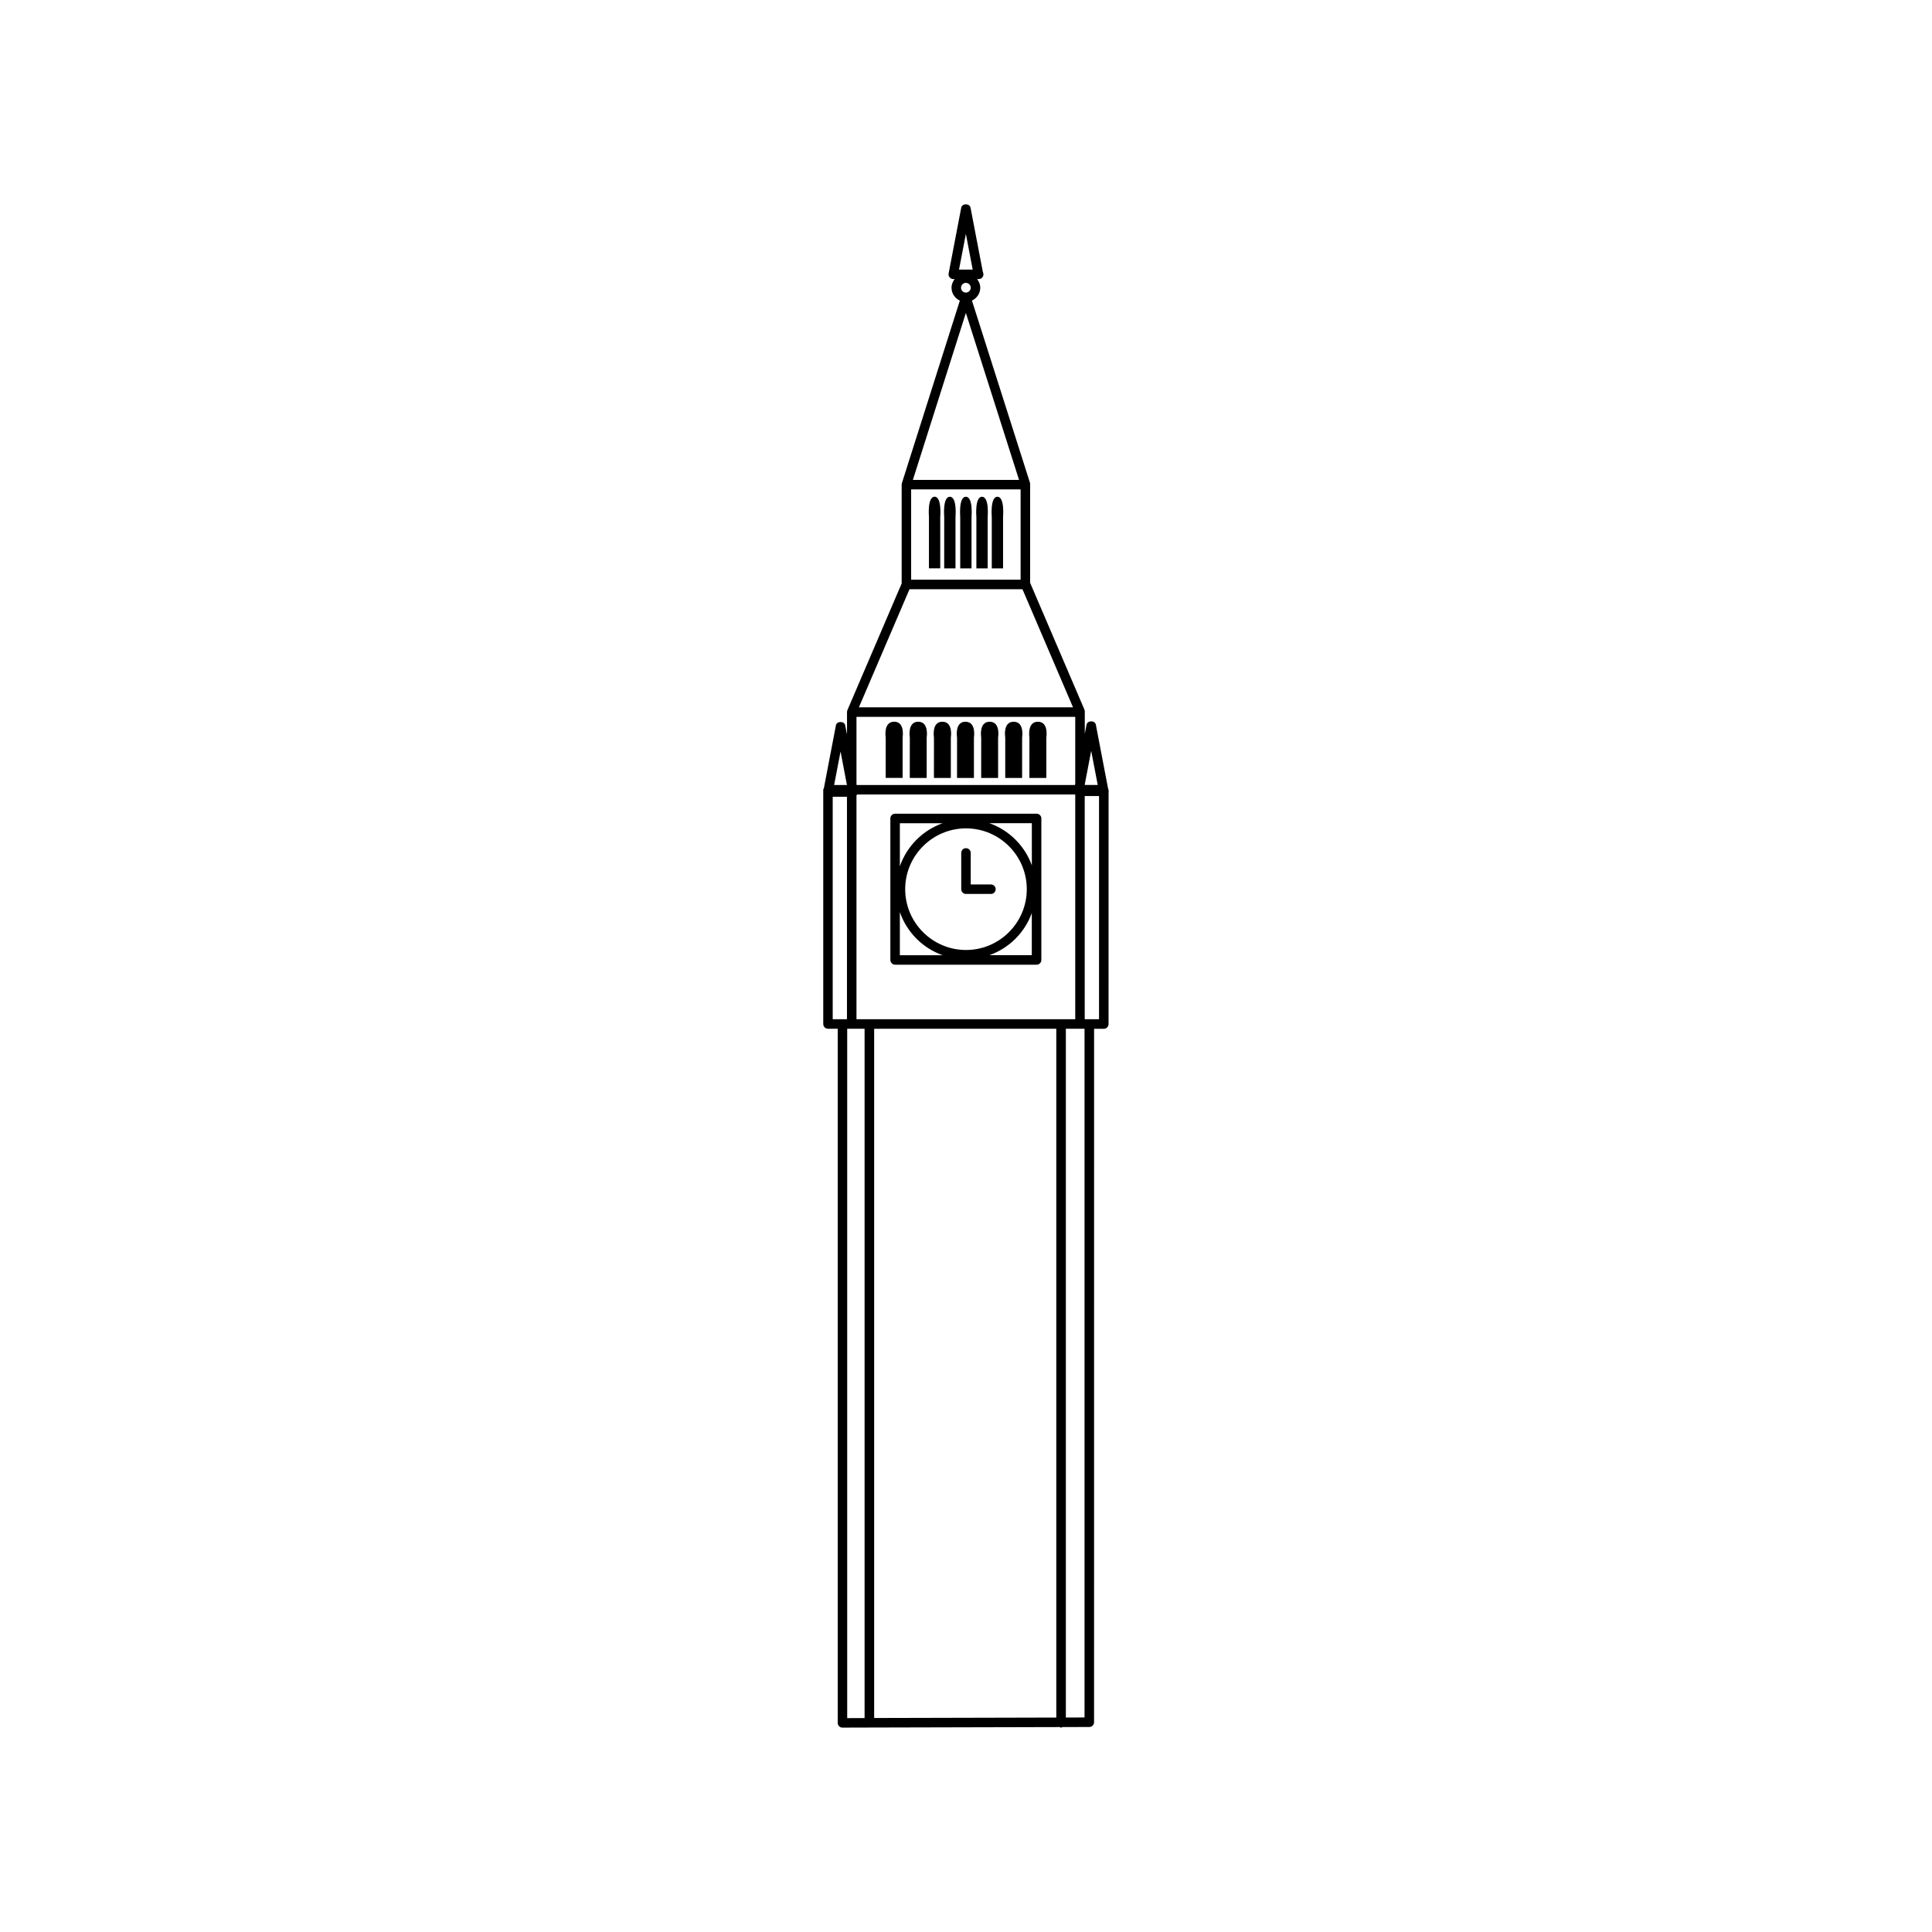 <?xml version="1.0" encoding="UTF-8"?>
<!-- Uploaded to: ICON Repo, www.iconrepo.com, Generator: ICON Repo Mixer Tools -->
<svg fill="#000000" width="800px" height="800px" version="1.1" viewBox="144 144 512 512" xmlns="http://www.w3.org/2000/svg">
 <g>
  <path d="m437.83 353.71c0-0.09-0.039-0.16-0.059-0.246v-0.172c0-0.102-0.09-0.16-0.105-0.25l-3.254-16.992c-0.227-1.188-2.238-1.188-2.469 0l-0.465 2.438v-5.961c0-0.172-0.039-0.336-0.105-0.5l-14.379-33.578v-26.199c0-0.133-0.02-0.258-0.066-0.383l-15.352-48.207c1.289-0.613 2.203-1.898 2.203-3.422 0-0.871-0.336-1.641-0.848-2.281h0.371 0.059c0.707 0 1.258-0.562 1.258-1.258 0-0.223-0.059-0.43-0.152-0.609l-3.266-17.051c-0.227-1.188-2.242-1.188-2.469 0l-3.336 17.422c-0.07 0.367 0.031 0.75 0.266 1.039 0.238 0.293 0.598 0.457 0.973 0.457h0.363c-0.492 0.641-0.836 1.41-0.836 2.281 0 1.523 0.906 2.816 2.207 3.426l-15.359 48.379c-0.039 0.121-0.059 0.25-0.059 0.383v26.199l-14.383 33.578c-0.07 0.156-0.102 0.328-0.102 0.5v5.961l-0.473-2.438c-0.227-1.188-2.242-1.188-2.469 0l-3.188 16.645c-0.051 0.141-0.168 0.258-0.168 0.418v62.078c0 0.695 0.559 1.258 1.258 1.258h2.578v183.95c0 0.332 0.125 0.66 0.363 0.898 0.238 0.238 0.559 0.363 0.898 0.363l7.113-0.02s0.012 0.012 0.02 0.012c0.012 0 0.012-0.012 0.02-0.012l50.422-0.125c0.125 0.047 0.215 0.145 0.363 0.145 0.137 0 0.238-0.105 0.363-0.145l7.113-0.02c0.699 0 1.258-0.562 1.258-1.258l0.008-183.77h2.578c0.691 0 1.258-0.562 1.258-1.258l0.004-61.52c-0.008-0.051 0.043-0.086 0.043-0.148zm-37.863-147.72 1.809 9.461h-3.629zm-28.992 208.12v-59.305c0.082-0.07 0.102-0.168 0.156-0.258h57.82v59.559zm52.953 2.519v182.54l-48.266 0.117v-182.65zm9.25-73.648 1.734 9.047h-3.438v-0.152zm-18.707-45.348h-29.008v-23.938h29.008zm-14.504-76.094c-0.711 0-1.289-0.578-1.289-1.289 0-0.711 0.578-1.289 1.289-1.289 0.711 0 1.289 0.578 1.289 1.289 0 0.703-0.582 1.289-1.289 1.289zm-14.043 49.641 14.043-44.254 14.09 44.254zm-0.898 28.973h29.941l13.395 31.297h-56.742zm-14.051 33.816h57.977v17.68l-0.082 0.387h-57.852l-0.039-0.215zm-4.219 9.195 1.691 8.867h-3.394zm-2.078 11.98h3.777v58.965h-3.777zm3.84 61.484h4.606v182.68l-4.606 0.012zm62.895 182.52-4.949 0.016v-182.53h4.949zm0.051-185.04v-59.148h3.789v59.141l-3.789 0.004z"/>
  <path d="m418.71 359.64h-37.5c-0.691 0-1.258 0.562-1.258 1.258v37.5c0 0.695 0.57 1.258 1.258 1.258h37.5c0.699 0 1.258-0.562 1.258-1.258v-37.5c0-0.695-0.559-1.258-1.258-1.258zm-1.262 13.676c-1.898-5.211-6.019-9.301-11.246-11.16h11.246zm-1.34 6.324c0 8.887-7.227 16.117-16.105 16.117-8.883 0-16.117-7.231-16.117-16.117 0-8.883 7.234-16.113 16.117-16.113 8.883 0 16.105 7.231 16.105 16.113zm-22.301-17.48c-5.32 1.891-9.477 6.086-11.336 11.418v-11.418zm-11.336 23.562c1.859 5.332 6.016 9.531 11.336 11.422h-11.336zm23.727 11.414c5.223-1.859 9.34-5.953 11.238-11.164v11.164z"/>
  <path d="m394.22 294.62h2.996l0.004-13.617s0.473-5.356-1.5-5.356c-1.969 0-1.496 5.356-1.496 5.356z"/>
  <path d="m398.47 294.62h2.992v-13.617s0.473-5.356-1.496-5.356-1.496 5.356-1.496 5.356z"/>
  <path d="m402.75 294.62h2.992v-13.617s0.473-5.356-1.496-5.356-1.496 5.356-1.496 5.356z"/>
  <path d="m406.83 294.62h2.992v-13.617s0.473-5.356-1.496-5.356-1.496 5.356-1.496 5.356z"/>
  <path d="m378.72 339.46v10.691h4.481v-10.691s0.711-4.203-2.231-4.203c-2.957 0.004-2.25 4.203-2.25 4.203z"/>
  <path d="m385.1 350.16h4.481v-10.691s0.699-4.203-2.242-4.203c-2.953 0-2.227 4.203-2.227 4.203z"/>
  <path d="m391.5 350.16h4.481v-10.691s0.711-4.203-2.242-4.203c-2.941 0-2.231 4.203-2.231 4.203l-0.004 10.691z"/>
  <path d="m397.62 350.16h4.481v-10.691s0.711-4.203-2.242-4.203c-2.941 0-2.231 4.203-2.231 4.203l-0.004 10.691z"/>
  <path d="m404.02 350.16h4.488v-10.691s0.715-4.203-2.238-4.203c-2.941 0-2.242 4.203-2.242 4.203z"/>
  <path d="m410.39 350.16h4.481v-10.691s0.711-4.203-2.242-4.203c-2.941 0-2.231 4.203-2.231 4.203v10.691z"/>
  <path d="m416.8 350.16h4.488v-10.691s0.715-4.203-2.238-4.203c-2.941 0-2.242 4.203-2.242 4.203z"/>
  <path d="m390.18 280.99v13.617h2.992v-13.617s0.473-5.356-1.496-5.356c-1.973 0-1.496 5.356-1.496 5.356z"/>
  <path d="m406.61 378.39h-5.356v-8.359c0-0.695-0.562-1.258-1.258-1.258-0.707 0-1.258 0.562-1.258 1.258v9.617c0 0.695 0.555 1.258 1.258 1.258h6.613c0.699 0 1.258-0.562 1.258-1.258 0.004-0.695-0.559-1.258-1.258-1.258z"/>
 </g>
</svg>
